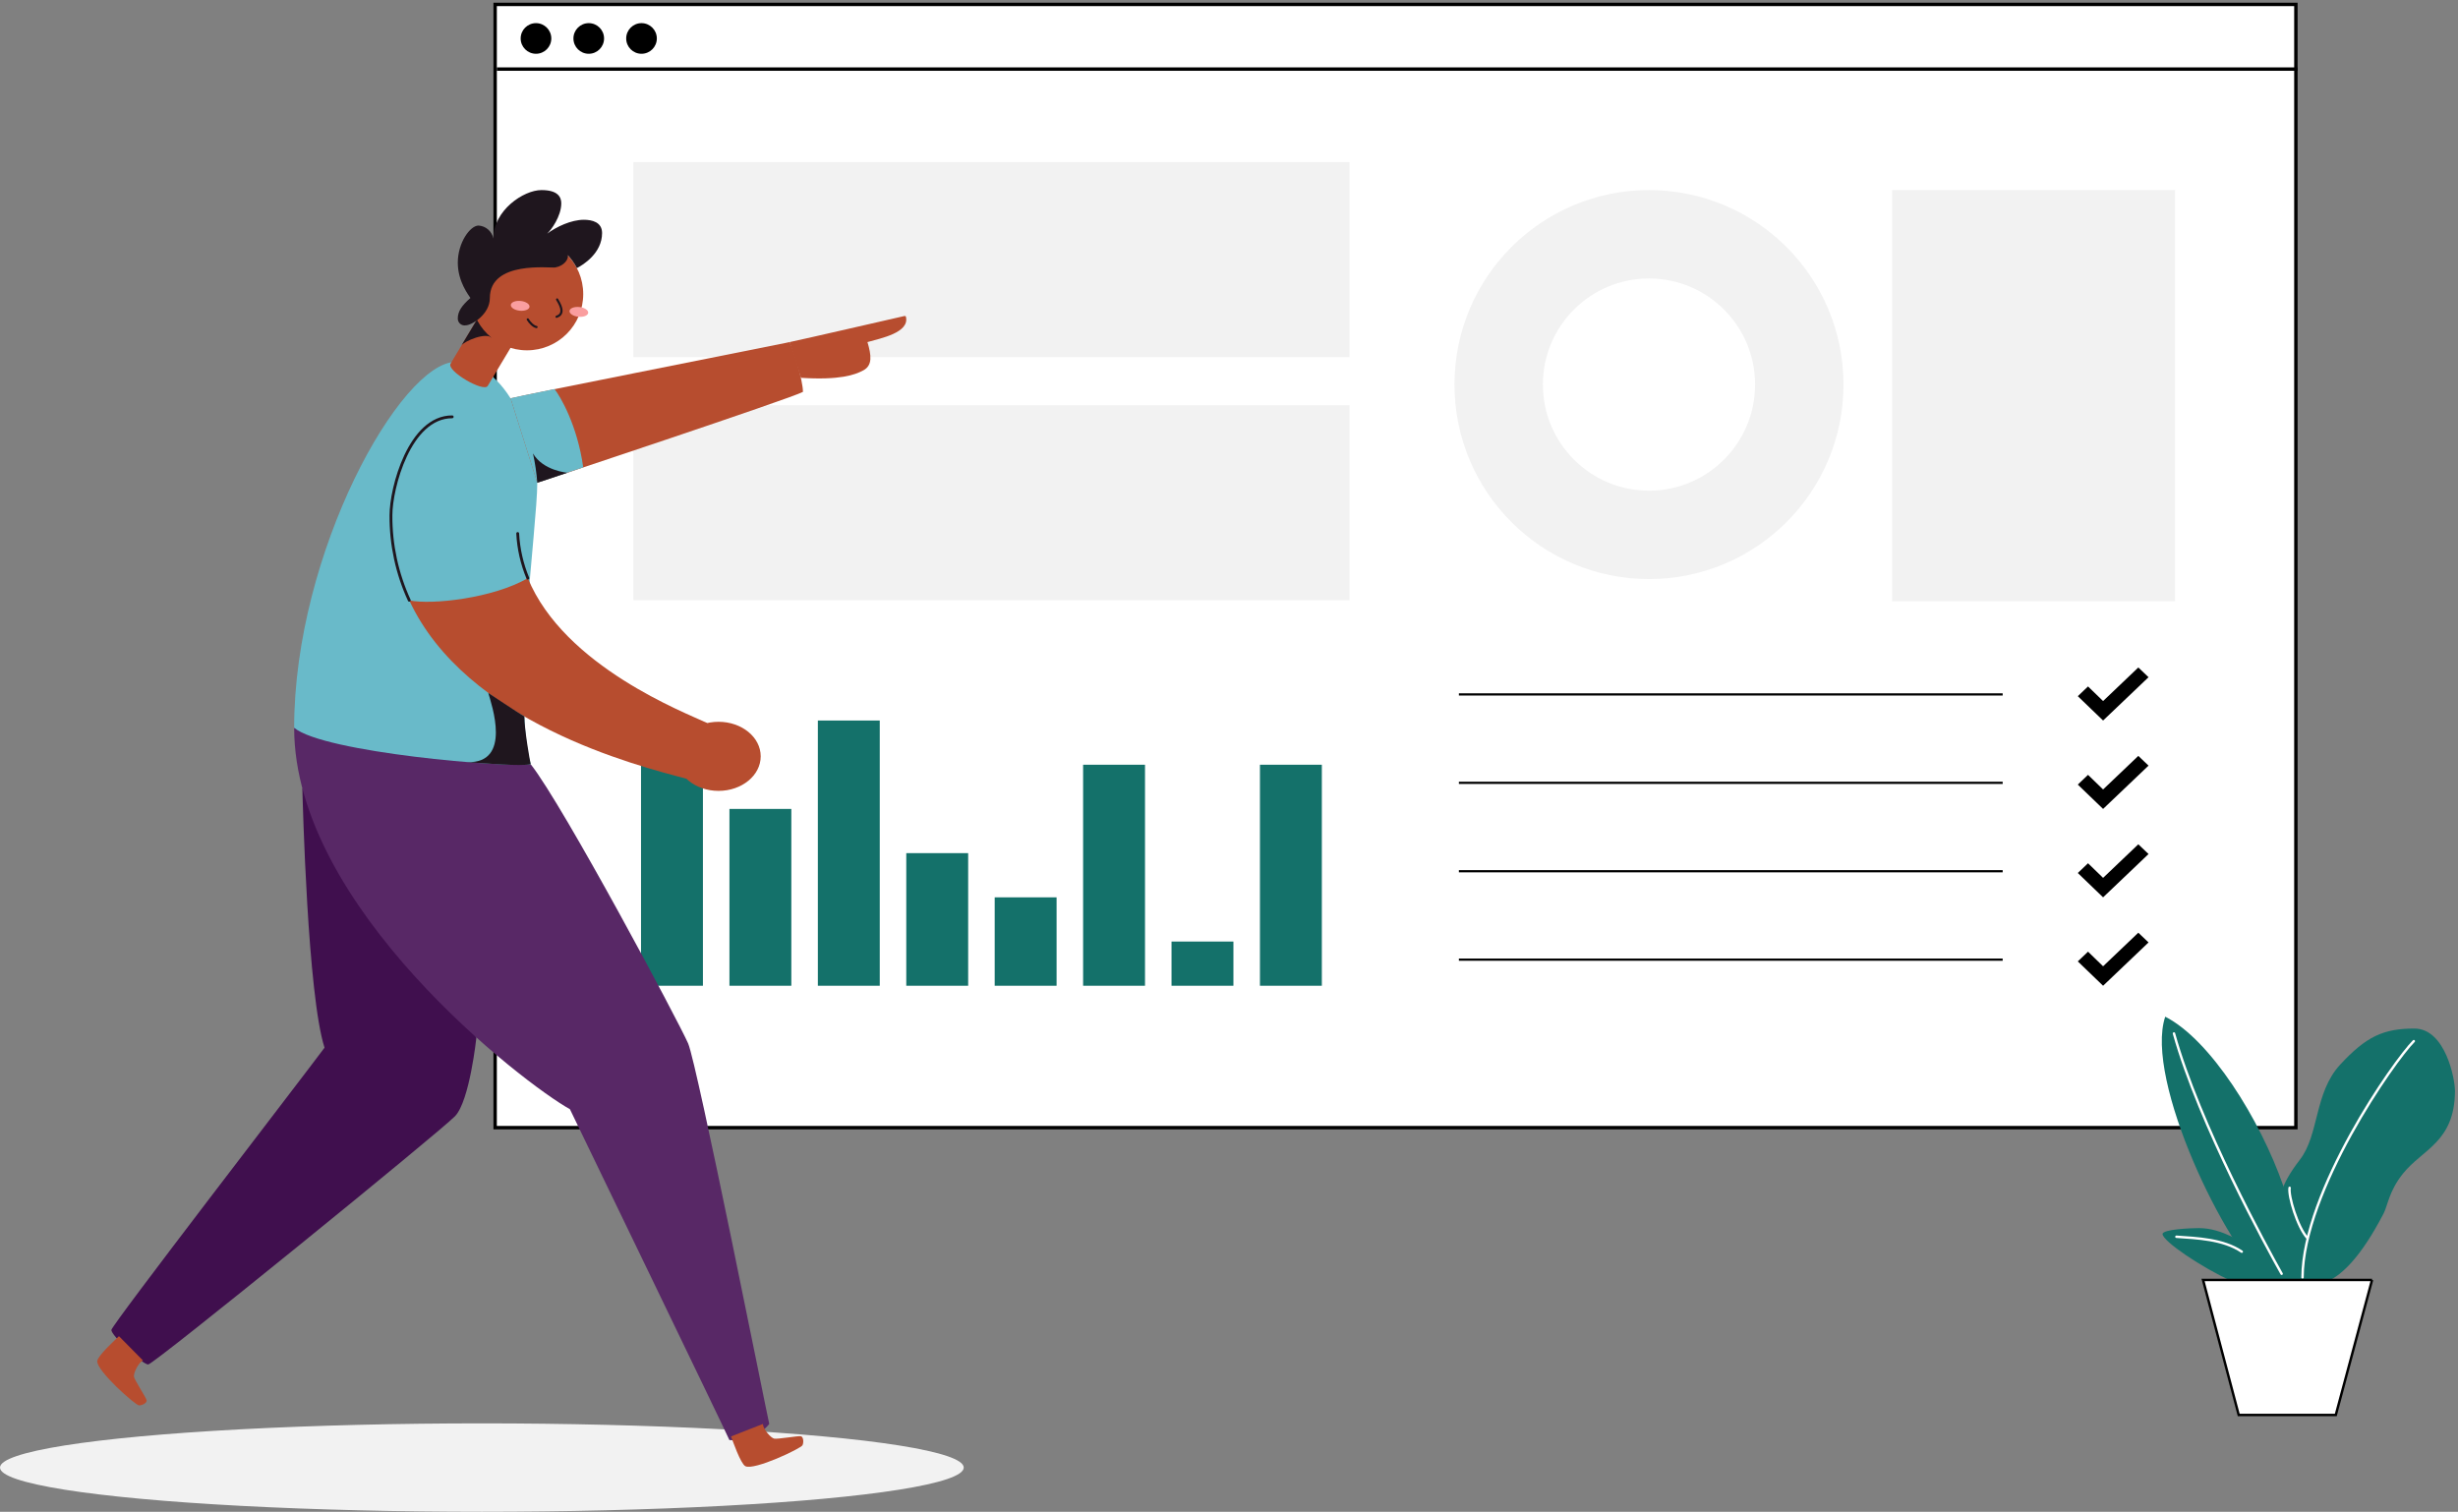 <svg xmlns="http://www.w3.org/2000/svg" xmlns:xlink="http://www.w3.org/1999/xlink" width="556" height="342" viewBox="0 0 556 342"><rect x="0" y="0" width="556" height="342" fill="#808080" stroke="none"/><defs><circle id="q31ls1axia" cx="373" cy="86" r="44"></circle><mask id="eovjly5yib" width="88" height="88" x="0" y="0" fill="#fff" maskContentUnits="userSpaceOnUse" maskUnits="objectBoundingBox"><use xlink:href="#q31ls1axia"></use></mask></defs><g fill="none" fill-rule="evenodd"><g><g transform="translate(-328 -3367) translate(328 3368)"><g><g transform="translate(112)"><path fill="#FFF" stroke="#000" stroke-width=".77" d="M0 0H407.33V254.1H0z"></path><path stroke="#000" stroke-width=".77" d="M0.385 14.63L407.715 14.63"></path><g fill="#F2F2F2"><g><path d="M0.26 0.684H162.26V44.784H0.26z" transform="translate(30.74 34.24) translate(.26 .76)"></path></g><g><path d="M0.26 0.684H162.26V44.784H0.26z" transform="translate(30.74 34.24) translate(.26 55.76)"></path></g></g><circle cx="9.24" cy="7.7" r="3.465" fill="#000" fill-rule="nonzero"></circle><circle cx="21.175" cy="7.7" r="3.465" fill="#000" fill-rule="nonzero"></circle><circle cx="33.11" cy="7.7" r="3.465" fill="#000" fill-rule="nonzero"></circle><path stroke="#000" stroke-width=".5" d="M218 156.096L341.005 156.096"></path><path fill="#000" fill-rule="nonzero" d="M374 152.203L363.719 162 358 156.493 360.312 154.29 363.719 157.594 371.688 150z"></path><path stroke="#000" stroke-width=".5" d="M218 176.096L341.005 176.096"></path><path fill="#000" fill-rule="nonzero" d="M374 172.203L363.719 182 358 176.493 360.312 174.29 363.719 177.594 371.688 170z"></path><path stroke="#000" stroke-width=".5" d="M218 196.096L341.005 196.096"></path><path fill="#000" fill-rule="nonzero" d="M374 192.203L363.719 202 358 196.493 360.312 194.29 363.719 197.594 371.688 190z"></path><path stroke="#000" stroke-width=".5" d="M218 216.096L341.005 216.096"></path><path fill="#000" fill-rule="nonzero" d="M374 212.203L363.719 222 358 216.493 360.312 214.29 363.719 217.594 371.688 210z"></path><path fill="#14716A" d="M33 172H47V222H33zM53 182H67V222H53zM73 162H87V222H73zM93 192H107V222H93zM113 202H127V222H113zM133 172H147V222H133zM153 212H167V222H153zM173 172H187V222H173z"></path></g></g><circle cx="373" cy="86" r="34" stroke="#F2F2F2" stroke-width="20"></circle><ellipse cx="109" cy="331" fill="#F2F2F2" fill-rule="nonzero" rx="109" ry="10"></ellipse><g transform="translate(22 42)"><path fill="#400F4E" fill-rule="nonzero" d="M46.387 135.315c.103 3.303 1.184 46.771 5.024 58.695-5.824 7.814-48.083 62.63-48.211 63.846-.128 1.216 7.04 7.82 8.32 7.82 1.28 0 66.106-52.722 69.414-56.172 3.31-3.45 4.826-17.798 4.826-17.798"></path><path fill="#582866" fill-rule="nonzero" d="M44.538 121.632c0 40.73 52.096 80.602 62.38 86.298 2.055 4.275 35.284 72.96 36.07 74.841 2.689.314 6.964-.953 9.018-3.641-.64-2.688-16.294-81.325-18.348-86.074-2.055-4.749-28.16-53.702-35.604-63.162"></path><path fill="#B74D2F" fill-rule="nonzero" d="M4.909 259.277c-.64.64-4.807 4.397-4.909 5.625-.173 2.221 8.666 10.023 9.446 10.03.781.006 1.83-.577 1.722-1.16-.109-.582-2.74-4.569-2.867-5.33-.128-.762.902-3.028 2.029-3.68M143.36 281.965c.346.877 2.15 6.15 3.238 6.72 1.978 1.037 12.621-4.026 12.935-4.743.313-.716.192-1.92-.39-2.035-.583-.115-5.28.717-6.03.544-.748-.173-2.425-2.022-2.56-3.315"></path><path fill="#69BAC9" d="M81.094 38.867c13.037 0 18.439 21.063 18.439 27.341 0 9.94-5.683 49.21-1.479 63.686-5.196.852-46.944-2.65-53.516-8.262 0-39.712 24.16-82.765 36.556-82.765z"></path><path fill="#B74D2F" fill-rule="nonzero" d="M97.395 87.795c-7.801 4.519-21.6 6.087-26.81 5.03 12.8 27.604 51.425 37.383 62.759 40.359 1.843-2.867 4.41-8.41 4.614-12.62-4.78-2.273-32.32-12.73-40.563-32.769zM93.491 47.117c2.483-.691 61.792-12.397 63.13-12.73.89 1.786 3.008 8.698 3.008 11.264-2.56 1.447-60.096 20.557-60.096 20.557"></path><path fill="#B74D2F" fill-rule="nonzero" d="M156.62 34.387c2.964-.608 24.686-5.619 25.223-5.728.538-.109.992-.333 1.075 0 .87 3.597-5.65 4.858-8.697 5.728.87 2.944 1.197 5.261-.941 6.4-1.92 1.037-5.338 2.24-14.118 1.683"></path><path stroke="#1F161E" stroke-linecap="round" stroke-linejoin="round" stroke-width=".64" d="M97.395 87.795c-1.336-3.212-2.111-6.63-2.291-10.105M80.288 51.296c-9.645 0-13.856 16.115-13.856 22.272-.043 6.637 1.373 13.203 4.147 19.232"></path><path fill="#69BAC9" d="M99.533 66.208l10.393-3.488c-1.337-9.562-5.203-16.07-6.49-17.702-5.516 1.113-9.35 1.92-9.945 2.073"></path><ellipse cx="140.531" cy="128.102" fill="#B74D2F" fill-rule="nonzero" rx="9.542" ry="7.814"></ellipse><path fill="#1F161E" fill-rule="nonzero" d="M98.56 59.578c.48 2.184.805 4.4.973 6.63 1.184-.41 6.816-2.266 6.816-2.266s-5.479-.428-7.789-4.364zM88.454 113.766c.717 2.56 5.447 16-4.787 15.642 4.423.32 11.827.947 14.387.486-.179-.64-1.427-7.782-1.446-10.81-1.21-.684-8.154-5.318-8.154-5.318z"></path><path fill="#B74D2F" fill-rule="nonzero" d="M88.32 44.307c-.915 1.523-9.382-3.405-8.397-5.043l6.131-10.24 8.404 5.043-6.138 10.24z"></path><path fill="#1F161E" fill-rule="nonzero" d="M82.374 35.149C82.918 34.24 88 32 89.286 33.49c-1.555-1.881-2.227-4.48-3.25-4.435l-3.662 6.093z"></path><circle cx="97.203" cy="23.526" r="12.723" fill="#B74D2F" fill-rule="nonzero"></circle><ellipse cx="108.938" cy="27.559" fill="#FA9E9F" fill-rule="nonzero" rx="1.107" ry="2.125" transform="rotate(-84.07 108.938 27.559)"></ellipse><ellipse cx="95.663" cy="26.186" fill="#FA9E9F" fill-rule="nonzero" rx="1.107" ry="2.125" transform="rotate(-84.07 95.663 26.186)"></ellipse><path stroke="#1F161E" stroke-linecap="round" stroke-width=".5" d="M104.02 24.742c.338.64 2.118 3.2-.122 3.917M99.36 30.982c-.64-.083-1.536-.953-1.978-1.721"></path><circle cx="86.918" cy="21.946" r="2.803" fill="#B74D2F" fill-rule="nonzero"></circle><path fill="#1F161E" fill-rule="nonzero" d="M88.806 24.416c0 3.725-4.121 6.189-5.51 6.189-.453.061-.91-.082-1.246-.391-.337-.31-.518-.753-.495-1.21 0-1.56.922-2.898 2.855-4.588-.34-.582-2.855-3.648-2.855-7.98 0-4.577 2.81-8.41 4.691-8.41 1.66.104 3.04 1.317 3.354 2.95C89.6 4.582 96.435 0 100.48 0c3.795 0 4.48 1.658 4.48 2.995 0 2.944-2.317 6.093-3.2 6.867 2.125-1.568 5.44-3.142 8.32-3.142 1.805 0 4.109.512 4.109 2.995 0 4.563-4.269 7.2-5.696 7.936-.554-1.067-1.252-2.053-2.074-2.931.263.864-.793 2.432-2.81 2.784-1.113.205-14.803-1.638-14.803 6.912z"></path></g><use stroke="#14716A" stroke-dasharray="210" stroke-width="40" mask="url(#eovjly5yib)" xlink:href="#q31ls1axia"></use><path fill="#F2F2F2" d="M428 42H492V135H428z"></path><g><path fill="#14716A" fill-rule="nonzero" d="M25.24 59.836v-.448l-1.073-1.342-2.46-3.02-2.64-3.194s-2.541-1.758-3.194-2.062c-2.38-1.1-4.725-1.942-7.525-1.942-1.722 0-8.16.26-8.174 1.342 0 1.606 9.015 7.686 15.627 10.639 2.881.027 9.44.027 9.44.027z" transform="translate(489 229)"></path><path fill="#14716A" fill-rule="nonzero" d="M23.876 59.836C14.701 52.79-4.026 14.27.774 0c10.227 5.212 21.447 23.183 26.74 38.358.28.987.503 1.989.67 3.001l2.148 9.842.537 8.635h-6.993z" transform="translate(489 229)"></path><path fill="#14716A" fill-rule="nonzero" d="M30.14 59.836c-3.096-2.514-4.085-9.959-4.112-12.737-.05-5.185.747-9.005 5.18-14.71 4.434-5.703 3.24-15.17 9.145-21.55 5.905-6.379 9.788-8.155 16.776-8.155 6.988 0 9.203 11.328 9.185 14.177-.08 11.489-7.324 13.113-11.735 18.602-3.208 3.982-3.458 7.238-4.429 9.1-5.216 10.016-9.44 13.8-12.57 15.273" transform="translate(489 229)"></path><path stroke="#FFF" stroke-linecap="round" stroke-linejoin="round" stroke-width=".55" d="M31.83 59.004C31.92 39.395 52.584 9.945 57 5.529M32.962 50.105c-2.286-2.491-4.366-9.555-4.053-11.39M27.106 58.158C23.867 52.405 8.5 24.418 2.751 3.798" transform="translate(489 229)"></path><path fill="#FFF" fill-rule="nonzero" stroke="#000" stroke-width=".55" d="M47.556 59.56l-8.2 30.547H17.4L9.333 59.56h38.223z" transform="translate(489 229)"></path><path stroke="#FFF" stroke-linecap="round" stroke-linejoin="round" stroke-width=".55" d="M3.302 49.783c4.693.322 10.598.537 14.785 3.378" transform="translate(489 229)"></path></g></g></g></g></svg>